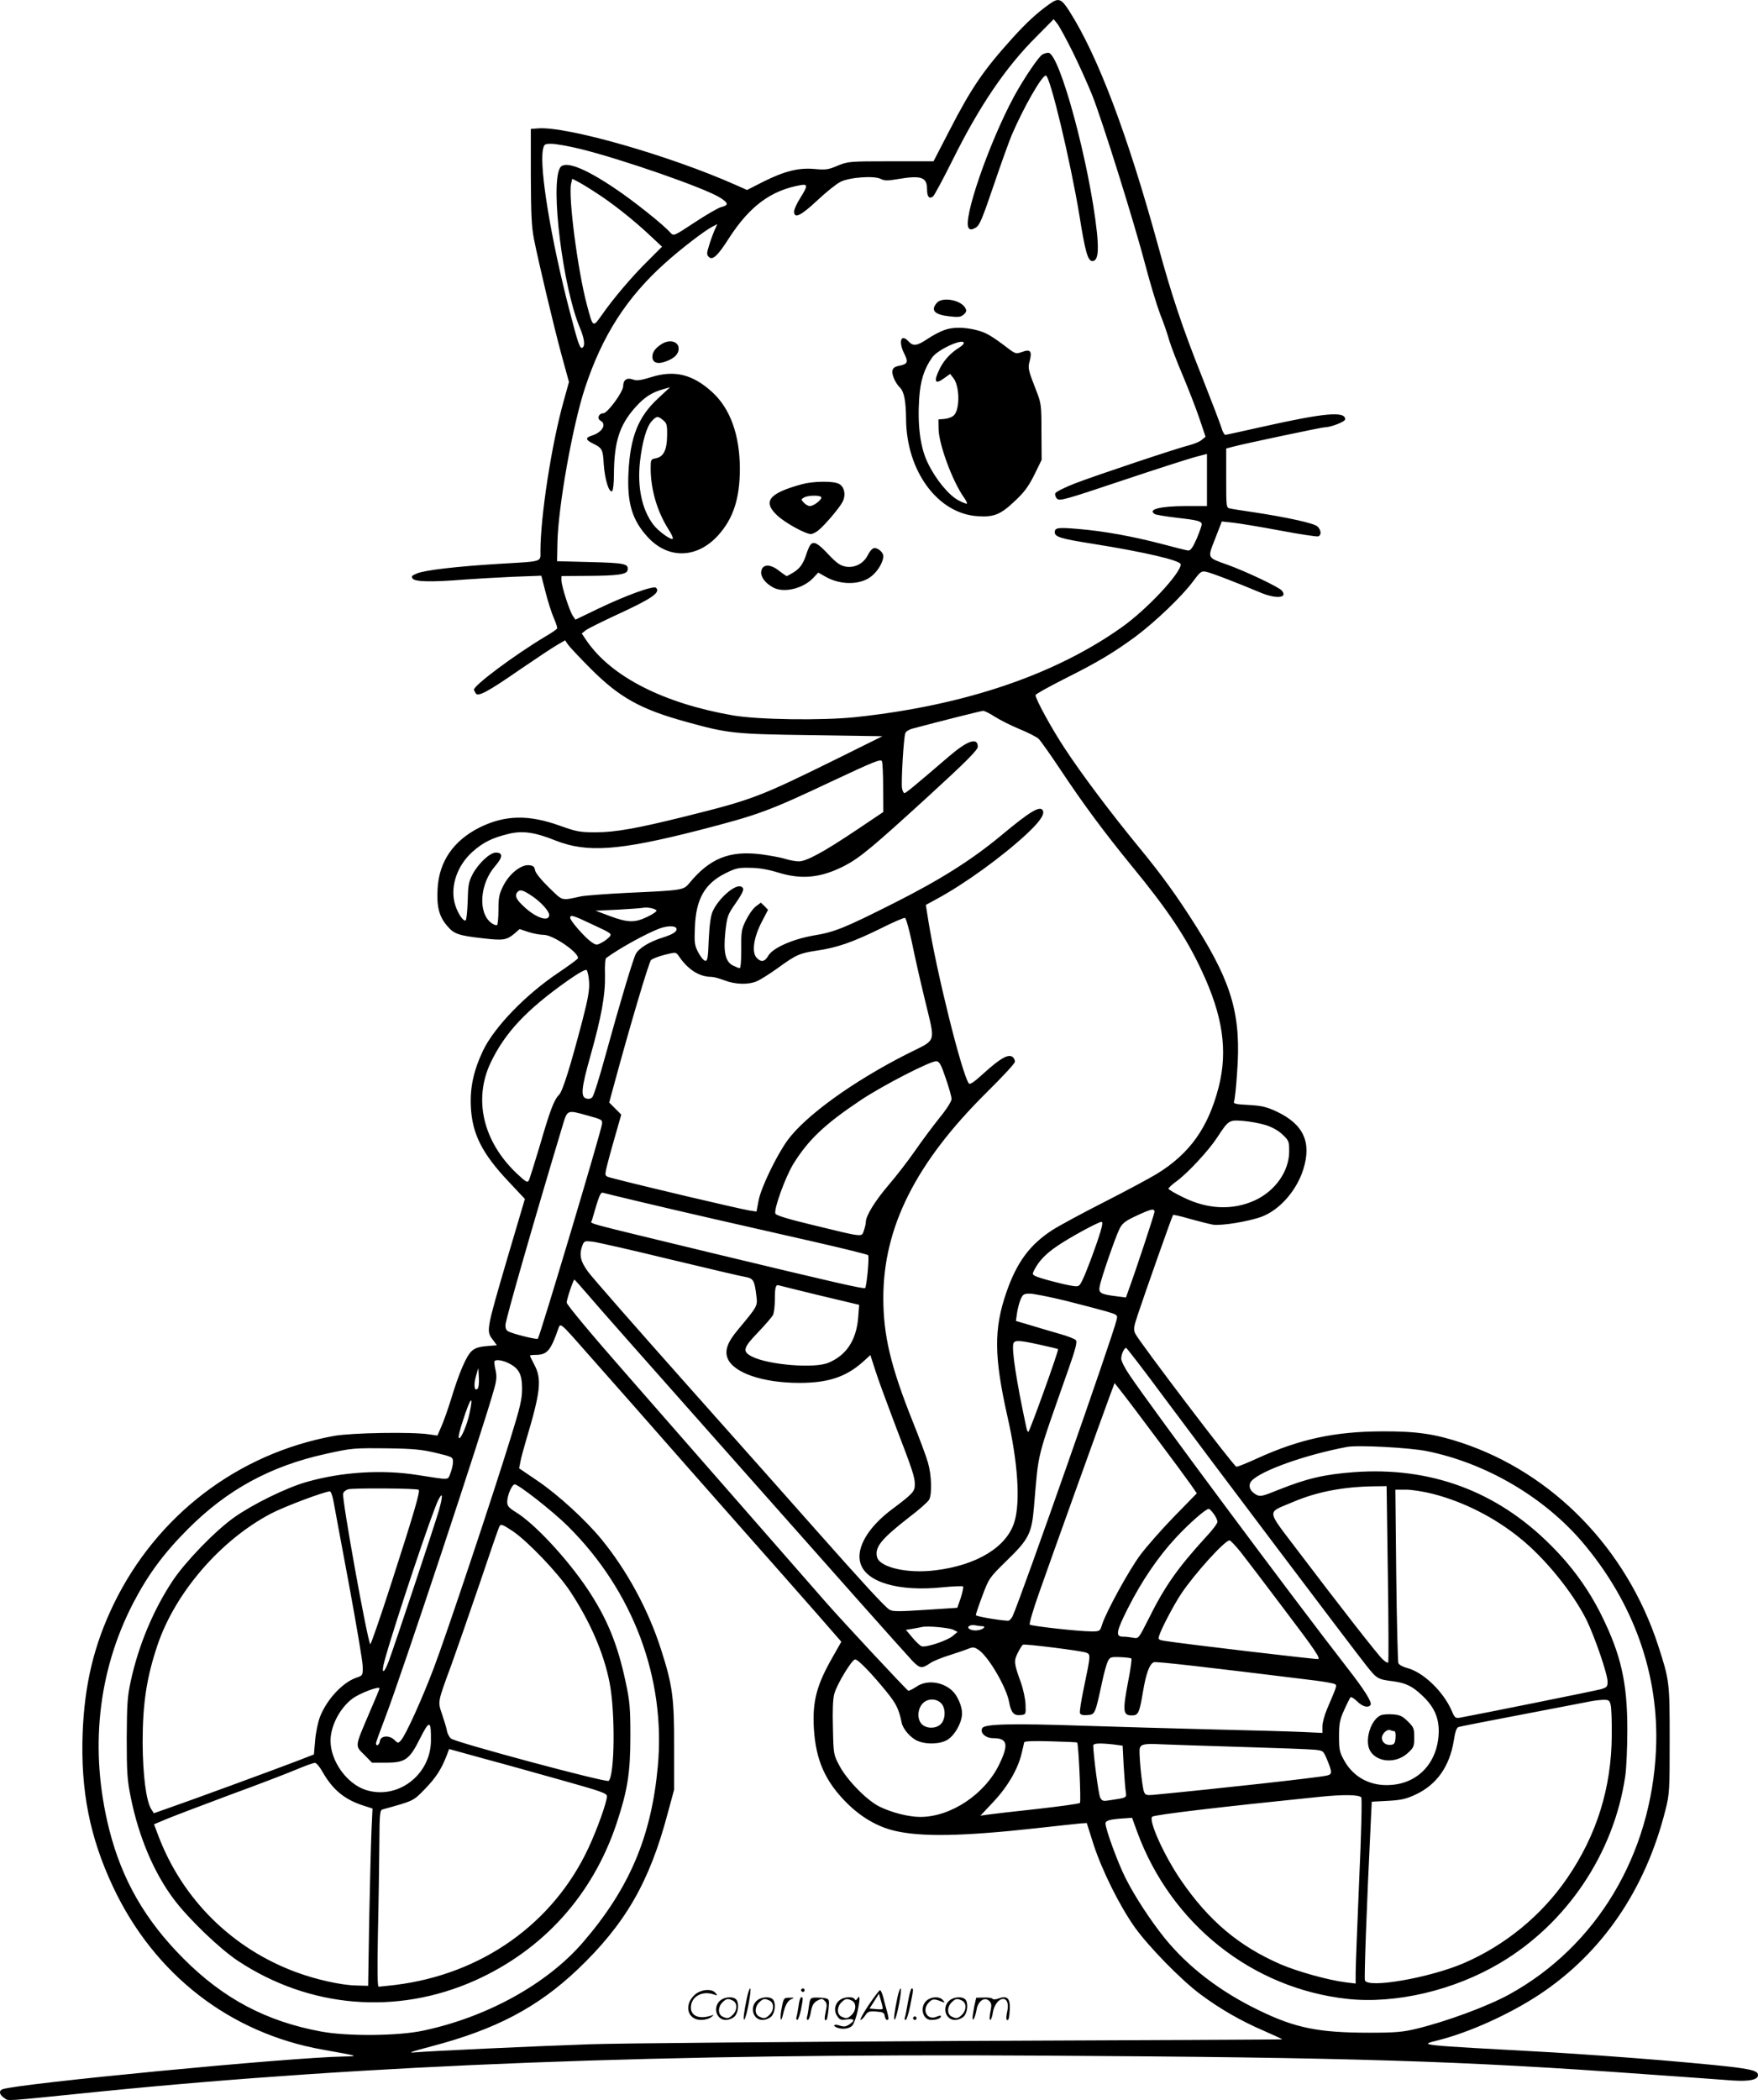 <?xml version="1.0" encoding="UTF-8"?>
<svg xmlns="http://www.w3.org/2000/svg" version="1.0" viewBox="0 0 1004.939 1199.919" preserveAspectRatio="xMidYMid meet">
  <g transform="translate(-0.061,1200.157) scale(0.1,-0.1)" fill="#000000" stroke="none">
    <path d="M5999 11978 c-70 -50 -129 -104 -208 -191 -169 -187 -237 -286 -365 -535 l-89 -172 -244 0 c-238 0 -245 -1 -304 -25 -53 -23 -69 -25 -132 -19 -93 8 -171 -12 -294 -73 l-92 -47 -63 28 c-377 168 -970 338 -1133 324 l-40 -3 0 -270 c1 -218 4 -287 18 -360 28 -139 112 -493 158 -663 l42 -153 -31 -112 c-68 -242 -132 -656 -132 -854 0 -64 18 -58 -235 -73 -245 -15 -426 -36 -471 -55 -31 -13 -34 -17 -24 -30 15 -18 110 -20 295 -5 66 5 192 12 280 16 l160 6 24 -93 c13 -52 34 -118 47 -148 13 -29 22 -57 19 -61 -3 -5 -33 -26 -68 -46 -177 -106 -407 -278 -407 -303 0 -3 5 -13 10 -21 13 -21 67 7 256 138 88 60 181 122 207 137 l48 28 16 -24 c9 -13 68 -76 132 -140 164 -164 285 -231 548 -303 235 -65 269 -69 713 -75 l405 -6 -250 -124 c-456 -225 -491 -238 -880 -335 -274 -68 -397 -90 -510 -90 -91 0 -110 4 -205 38 -179 64 -312 61 -457 -10 -150 -75 -233 -195 -241 -351 -6 -103 9 -159 55 -212 39 -46 63 -55 207 -71 112 -13 132 -10 176 26 l31 27 51 -17 c28 -9 67 -16 87 -16 56 0 212 -110 194 -136 -5 -6 -55 -43 -113 -82 -185 -124 -365 -310 -429 -445 -52 -110 -74 -207 -69 -316 7 -157 63 -269 216 -431 l93 -99 -100 -338 c-120 -409 -121 -416 -86 -463 l26 -35 -60 -5 c-44 -4 -66 -11 -85 -29 -30 -28 -72 -125 -116 -271 -18 -58 -43 -129 -56 -158 l-23 -53 -48 7 c-98 15 -443 9 -543 -9 -550 -100 -1014 -454 -1260 -962 -112 -232 -166 -456 -177 -735 -12 -329 40 -595 174 -880 236 -501 668 -836 1200 -930 207 -37 209 -37 118 -39 -307 -5 -1864 -155 -1950 -187 -23 -9 -18 -32 10 -50 28 -18 -23 -21 540 36 1535 154 3237 220 5405 206 1757 -10 2386 -30 3435 -106 226 -16 451 -32 500 -36 96 -6 145 4 145 31 0 33 -60 42 -555 85 -192 16 -474 36 -625 45 -783 43 -762 40 -648 69 179 45 410 150 578 261 360 238 607 601 721 1055 23 90 24 112 24 400 0 333 -1 339 -66 540 -180 551 -600 984 -1124 1158 -154 51 -259 66 -455 65 -270 -1 -470 -44 -712 -154 -59 -27 -113 -49 -120 -48 -13 0 -552 710 -577 759 -12 25 -11 36 14 111 37 112 196 563 201 568 3 3 46 -7 97 -22 50 -14 110 -29 132 -33 49 -7 203 18 279 46 102 39 199 149 237 271 48 155 1 257 -154 330 -56 26 -85 33 -158 37 -78 4 -89 7 -84 21 4 9 12 81 17 160 25 325 -26 508 -231 835 -109 173 -198 297 -335 463 -156 190 -323 412 -418 557 -75 113 -168 283 -168 306 0 5 73 46 162 91 194 97 282 150 408 242 113 84 268 232 330 316 40 54 48 61 73 56 26 -4 179 -63 312 -119 90 -38 159 -32 123 11 -16 20 -206 110 -309 147 -120 43 -117 35 -72 150 l38 98 65 -7 c36 -4 157 -24 269 -45 112 -21 210 -36 217 -33 20 7 17 37 -5 57 -20 18 -168 51 -366 81 -60 9 -120 18 -132 21 -23 4 -23 6 -23 174 l0 169 38 10 c62 17 509 111 524 111 36 0 118 32 118 46 0 47 -116 37 -469 -42 -113 -25 -210 -47 -216 -47 -5 -1 -16 18 -23 43 -8 25 -56 151 -107 280 -116 291 -176 471 -255 760 -174 633 -343 1081 -506 1337 -47 74 -62 79 -115 41z m131 -268 c37 -74 88 -188 114 -252 59 -149 241 -730 305 -975 27 -103 65 -228 84 -278 20 -49 43 -117 52 -150 10 -33 44 -122 76 -197 32 -76 75 -186 95 -245 l36 -107 -22 -18 c-12 -10 -41 -22 -63 -28 -71 -17 -546 -176 -660 -220 -60 -23 -111 -49 -114 -57 -3 -8 1 -22 10 -31 15 -14 45 -6 364 101 191 64 381 125 421 136 l72 19 0 -149 0 -149 -117 0 c-150 0 -225 -19 -181 -46 7 -4 60 -13 120 -20 124 -14 148 -20 148 -39 0 -7 -13 -44 -29 -82 -22 -50 -35 -68 -48 -67 -10 1 -79 18 -153 38 -165 43 -329 73 -474 85 -118 10 -136 8 -136 -19 0 -26 36 -37 214 -65 302 -48 506 -96 506 -118 0 -51 -193 -257 -335 -358 -385 -274 -904 -449 -1524 -515 -192 -20 -555 -15 -701 10 -396 69 -693 220 -835 425 l-29 43 24 19 c14 10 90 48 170 85 207 95 258 130 231 157 -14 14 -169 -42 -328 -118 l-133 -64 -15 22 c-19 28 -65 170 -65 203 l0 24 143 1 c179 1 231 8 235 33 7 36 -14 41 -211 46 l-192 5 2 104 c4 206 87 673 158 887 98 297 237 515 457 712 90 81 224 184 270 208 l29 15 -17 -38 c-9 -21 -23 -60 -31 -87 -13 -41 -13 -50 -1 -62 21 -22 51 5 114 104 119 185 241 276 412 306 41 7 41 -4 -3 -74 -19 -30 -35 -64 -35 -77 0 -43 38 -25 132 63 50 47 110 95 132 106 52 27 195 37 232 17 20 -10 38 -11 95 -1 136 23 169 12 169 -58 0 -43 13 -58 35 -40 7 6 56 97 109 203 155 313 306 535 481 709 l99 100 19 -24 c11 -12 50 -84 87 -158z m-2814 -559 c237 -58 715 -224 801 -279 49 -31 50 -43 5 -54 -17 -5 -85 -44 -150 -87 -120 -79 -120 -79 -139 -59 -39 45 -214 184 -313 250 -183 124 -295 165 -319 119 -55 -101 18 -684 114 -911 26 -62 32 -105 15 -115 -14 -9 -25 23 -76 220 -104 402 -170 803 -150 910 7 33 9 35 49 35 23 0 97 -13 163 -29z m89 -249 c93 -59 213 -154 305 -240 l75 -70 -79 -79 c-89 -87 -199 -216 -265 -311 -52 -73 -50 -75 -86 60 -52 195 -106 613 -90 689 l7 29 31 -16 c18 -9 64 -37 102 -62z m2283 -2996 c28 -18 92 -50 140 -70 49 -20 98 -45 110 -56 11 -11 68 -91 125 -177 129 -194 246 -352 405 -547 205 -249 314 -411 402 -601 121 -258 150 -456 97 -665 -60 -232 -165 -380 -354 -496 -43 -26 -179 -99 -303 -162 -124 -63 -255 -134 -291 -157 -131 -84 -206 -185 -266 -359 -72 -208 -70 -367 6 -706 60 -262 75 -487 41 -602 -42 -144 -213 -250 -454 -279 -159 -20 -317 17 -332 76 -14 56 24 103 182 226 57 43 109 89 116 102 17 31 14 141 -7 212 -9 33 -48 137 -86 232 -127 317 -169 495 -169 708 0 405 186 774 591 1175 86 85 159 163 161 174 1 10 -5 23 -14 29 -25 17 -70 -9 -162 -92 -58 -53 -81 -69 -88 -59 -42 65 -185 641 -231 931 l-14 88 66 36 c157 85 371 240 509 368 73 68 103 110 95 133 -13 34 -69 2 -238 -139 -171 -142 -351 -255 -613 -387 -286 -144 -340 -166 -462 -186 -119 -21 -233 -71 -258 -116 -20 -35 -42 -38 -67 -10 -28 31 -16 115 29 202 l37 71 -20 21 -21 20 -27 -20 c-16 -11 -41 -46 -57 -78 -27 -54 -29 -65 -28 -167 0 -65 -3 -109 -9 -109 -6 0 -23 7 -39 15 -43 22 -55 76 -43 193 10 87 13 97 57 160 49 71 55 89 32 98 -35 14 -130 -70 -162 -143 -11 -26 -18 -77 -22 -161 -4 -107 -7 -123 -21 -120 -9 2 -26 23 -39 48 -21 40 -23 55 -19 145 6 160 57 249 175 307 58 29 75 33 142 31 49 0 104 -10 159 -27 136 -42 247 -30 382 40 87 46 158 105 484 403 210 192 275 258 275 276 0 55 -58 36 -162 -53 -203 -174 -249 -212 -257 -212 -5 0 -11 12 -14 27 -6 31 9 292 19 316 3 9 22 21 43 26 168 45 389 100 401 101 9 0 39 -15 68 -34z m-639 -407 l1 -137 -158 -106 c-187 -125 -282 -176 -325 -176 -18 0 -52 6 -77 14 -25 8 -87 19 -137 26 -182 23 -295 -22 -414 -167 -31 -37 -39 -39 -352 -53 -120 -6 -239 -15 -265 -20 -117 -25 -101 -29 -184 51 -46 45 -77 84 -79 99 -3 20 -11 26 -35 28 -45 4 -112 -49 -146 -117 -24 -47 -28 -67 -28 -137 0 -46 -4 -85 -8 -88 -5 -3 -18 2 -30 10 -81 56 -70 226 20 328 43 50 45 76 3 76 -34 0 -100 -62 -133 -124 -23 -44 -26 -65 -28 -156 -2 -57 -7 -106 -12 -108 -16 -5 -50 50 -63 102 -24 97 16 213 102 290 59 53 112 80 203 102 81 21 153 11 272 -37 180 -71 362 -58 813 57 352 91 399 108 781 288 226 106 266 122 272 108 4 -9 7 -78 7 -153z m-2003 -620 c48 -33 94 -84 94 -105 0 -42 -75 -18 -144 47 -46 42 -56 65 -35 86 14 14 32 8 85 -28z m707 -79 c5 -4 -18 -21 -50 -36 -73 -36 -113 -35 -218 4 l-80 30 130 6 c72 4 137 9 145 11 20 4 63 -4 73 -15z m-363 -82 c108 -50 110 -52 93 -71 -10 -10 -30 -26 -46 -33 -25 -14 -30 -13 -57 6 -38 27 -120 121 -120 137 0 20 14 16 130 -39z m1823 -99 c15 -74 47 -217 72 -319 64 -271 77 -231 -102 -322 -307 -156 -576 -350 -680 -491 -63 -87 -152 -270 -166 -345 l-12 -63 -40 6 c-65 11 -609 139 -788 186 -38 10 -39 11 -32 47 4 19 25 99 47 175 l40 140 -35 35 -34 34 25 92 c93 344 202 710 214 722 7 7 42 21 78 30 64 16 64 16 80 -6 52 -78 118 -120 187 -120 13 0 46 -9 75 -20 63 -24 135 -26 185 -5 21 9 73 42 118 74 107 78 126 86 225 101 116 17 202 47 360 124 73 37 138 65 144 63 6 -2 23 -64 39 -138z m-1347 80 c10 -17 -15 -35 -76 -54 -77 -24 -137 -61 -155 -94 -17 -34 -92 -284 -175 -586 -33 -121 -66 -226 -74 -233 -8 -9 -22 -11 -35 -7 -32 10 -27 60 24 241 64 227 86 350 84 462 -2 52 1 97 7 100 80 58 228 139 304 168 44 16 87 17 96 3z m-498 -307 c3 -45 -5 -93 -37 -217 -69 -264 -114 -408 -134 -428 -29 -29 -51 -86 -110 -289 -31 -103 -59 -194 -64 -202 -7 -14 -19 -6 -70 42 -191 182 -247 421 -148 631 82 172 205 303 440 469 61 43 104 67 109 61 5 -5 12 -35 14 -67z m2039 -552 c18 -52 33 -105 33 -118 0 -13 -28 -58 -70 -109 -38 -48 -102 -133 -141 -190 -39 -56 -107 -144 -151 -195 -75 -88 -128 -173 -128 -209 0 -9 -5 -31 -11 -48 -14 -39 4 -41 -292 31 -138 33 -210 55 -214 65 -10 25 57 209 102 283 86 139 180 228 385 365 129 86 404 227 434 223 17 -2 27 -21 53 -98z m-2042 -214 c74 -20 80 -23 77 -46 -4 -41 -356 -1217 -367 -1228 -5 -5 -116 21 -159 38 -20 7 -26 16 -26 41 0 28 160 585 326 1137 29 95 24 93 149 58z m3871 -53 c36 -11 73 -32 96 -54 36 -34 38 -39 38 -96 0 -113 -79 -226 -196 -280 -127 -58 -270 -52 -411 18 -46 22 -83 44 -83 49 0 4 22 25 50 45 62 46 180 173 227 245 67 102 68 103 149 97 40 -3 98 -14 130 -24z m-3581 -437 c234 -56 616 -143 1005 -231 162 -37 299 -71 303 -75 8 -7 -8 -178 -17 -188 -7 -7 -185 34 -871 199 -768 186 -697 166 -691 187 43 149 49 163 65 158 9 -3 102 -25 206 -50z m2945 -59 c0 -11 -106 -333 -151 -455 l-12 -34 -55 7 c-90 11 -103 19 -95 57 8 46 91 285 114 330 14 28 33 43 81 66 100 47 118 51 118 29z m-309 -114 c-26 -85 -81 -232 -103 -276 -19 -38 -20 -38 -61 -32 -59 10 -187 44 -209 56 -17 9 -17 12 -3 38 25 48 65 90 129 133 68 47 235 138 253 138 8 0 6 -17 -6 -57z m-2461 -157 c217 -52 412 -98 433 -101 44 -8 51 -21 61 -105 8 -62 8 -60 -104 -195 -61 -72 -78 -120 -60 -165 34 -83 202 -140 410 -140 163 0 264 33 361 118 l45 41 28 -87 c15 -48 64 -181 108 -297 107 -279 118 -312 118 -355 0 -41 -10 -52 -134 -145 -134 -101 -203 -219 -177 -305 32 -109 218 -164 469 -138 62 6 115 8 118 5 3 -3 -3 -32 -13 -64 l-20 -58 -184 -12 c-154 -10 -187 -10 -205 2 -27 17 -158 160 -415 450 -112 127 -442 498 -733 825 -291 327 -549 621 -573 654 -45 61 -53 98 -33 152 10 25 13 26 58 21 26 -3 225 -48 442 -101z m-468 -203 c41 -49 346 -394 678 -768 332 -374 723 -815 869 -980 146 -165 285 -319 307 -343 44 -45 54 -46 104 -12 14 10 61 29 105 43 44 14 94 31 111 38 28 11 35 10 62 -9 56 -41 155 -210 171 -295 11 -61 27 -79 65 -75 31 3 31 3 29 60 -1 32 -13 88 -28 130 -38 104 -40 120 -16 166 11 22 24 43 29 46 11 6 329 -34 361 -45 27 -11 27 -10 -13 -203 -15 -71 -25 -135 -22 -143 4 -10 18 -13 43 -11 43 3 44 5 82 181 11 54 27 111 34 125 12 25 17 27 71 25 32 -1 61 -5 64 -8 3 -3 -4 -58 -17 -123 -34 -179 -32 -202 20 -202 37 0 43 14 64 139 17 101 37 156 62 165 12 5 286 -26 925 -105 53 -7 102 -16 109 -20 13 -8 14 -6 -45 -144 -14 -33 -26 -77 -26 -97 l0 -38 -107 5 c-60 3 -295 10 -523 15 -228 6 -559 15 -735 21 -413 14 -564 10 -579 -13 -16 -26 18 -58 61 -58 83 0 91 -35 36 -149 -82 -171 -277 -301 -451 -301 -66 0 -159 23 -232 58 -71 34 -185 149 -230 233 -34 64 -35 64 -38 218 -3 100 0 169 8 195 16 57 101 196 119 196 17 0 96 -82 182 -188 53 -66 68 -96 84 -174 7 -36 52 -88 92 -104 52 -22 134 -18 173 9 42 28 80 99 80 149 0 42 -27 103 -57 130 -57 52 -147 62 -204 22 -21 -14 -42 -24 -46 -23 -11 5 -376 397 -470 504 -65 74 -192 220 -1135 1297 -210 239 -348 405 -348 417 0 19 38 131 44 131 2 0 37 -39 78 -87z m1327 -4 l223 -53 -6 -76 c-11 -127 -68 -213 -170 -255 -80 -34 -343 -12 -436 35 -57 29 -53 49 34 139 40 42 78 86 85 98 6 12 11 53 11 91 0 69 5 86 24 79 6 -2 112 -28 235 -58z m1401 -29 c91 -23 195 -50 233 -61 65 -19 67 -21 61 -47 -20 -90 -545 -1585 -595 -1695 -7 -15 -19 -27 -28 -26 -54 3 -182 25 -182 32 -1 4 16 54 37 110 38 101 39 103 140 202 126 122 142 155 155 304 29 332 8 250 199 794 39 111 49 151 41 161 -6 7 -46 23 -89 35 -42 12 -117 34 -166 49 l-88 26 6 43 c3 23 12 58 20 78 13 31 19 35 53 35 21 0 112 -18 203 -40z m-2814 -208 c33 -37 193 -218 356 -403 162 -185 432 -491 599 -680 168 -189 366 -415 442 -501 l137 -157 -50 -88 c-91 -159 -116 -252 -107 -408 11 -180 64 -301 188 -425 81 -81 175 -136 273 -159 150 -36 389 -32 806 14 124 14 240 26 259 28 l34 2 38 -120 c49 -151 149 -352 236 -475 80 -112 266 -302 375 -383 111 -83 233 -153 361 -208 61 -27 110 -49 107 -50 -3 -1 -824 -5 -1825 -9 -1001 -5 -1962 -13 -2135 -19 -341 -12 -898 -38 -995 -46 -48 -5 -30 2 91 34 367 96 607 222 836 439 273 260 411 499 515 891 l37 136 0 245 c1 281 -9 353 -75 558 -72 225 -193 448 -339 627 -90 110 -248 255 -366 335 l-106 72 7 35 c3 20 18 74 32 122 84 281 92 352 48 435 -14 26 -25 49 -25 52 0 2 14 4 30 4 69 0 88 22 135 158 8 21 18 14 81 -56z m2669 -44 c55 -12 102 -23 104 -25 6 -4 -163 -473 -170 -473 -4 0 -9 12 -12 28 -56 260 -85 448 -73 478 7 19 34 18 151 -8z m706 -296 c266 -358 1092 -1452 1164 -1542 57 -71 62 -74 150 -85 71 -10 108 -27 163 -79 69 -64 97 -125 97 -206 -2 -171 -110 -295 -270 -307 -116 -10 -215 41 -269 137 -28 49 -31 64 -31 140 0 72 4 95 29 150 16 36 33 69 36 73 4 5 21 -6 38 -22 30 -31 65 -40 77 -21 10 15 -34 85 -133 212 -321 413 -1117 1483 -1244 1672 -27 39 -48 81 -48 94 0 26 17 62 28 62 4 -1 100 -125 213 -278z m-3742 190 c58 -29 76 -63 76 -145 0 -60 -11 -106 -64 -277 -100 -326 -372 -1139 -441 -1320 -67 -177 -160 -382 -187 -412 -16 -18 -17 -18 -39 3 -30 28 -78 23 -82 -8 -3 -23 -22 -33 -22 -12 0 6 25 75 55 153 90 235 562 1657 621 1874 14 49 15 71 7 107 -6 24 -8 47 -5 50 10 10 47 4 81 -13z m-178 -145 c-19 -19 -24 21 -10 71 l14 47 3 -54 c2 -30 -1 -58 -7 -64z m3880 -282 c91 -121 180 -242 198 -268 l33 -48 -129 -132 c-71 -73 -158 -172 -194 -220 -64 -86 -195 -324 -219 -399 -11 -37 -13 -38 -61 -38 -70 0 -342 30 -352 39 -4 4 19 84 52 177 63 181 362 1012 406 1131 l27 72 37 -47 c21 -26 112 -146 202 -267z m-3926 143 c-14 -70 -55 -162 -62 -141 -3 7 8 50 23 95 44 137 63 158 39 46z m5473 -218 c339 -69 669 -263 889 -521 293 -346 439 -756 420 -1184 -27 -601 -339 -1123 -837 -1398 -125 -69 -361 -156 -535 -198 -75 -18 -120 -22 -265 -22 -293 0 -426 27 -635 129 -221 107 -403 247 -537 412 -83 104 -171 238 -225 346 -43 85 -113 277 -113 309 0 17 28 24 109 29 l43 3 29 -80 c194 -528 658 -896 1204 -955 275 -29 607 49 870 205 382 226 651 626 716 1067 7 46 12 166 12 268 0 268 -36 427 -149 655 -73 146 -167 277 -290 399 -308 308 -687 448 -1124 416 -171 -13 -269 -36 -434 -102 -89 -36 -101 -39 -124 -27 -38 21 -49 54 -27 79 53 59 310 150 545 194 62 12 360 -4 458 -24z m-5665 -10 c95 -23 97 -24 97 -52 0 -16 -7 -45 -15 -65 -17 -40 5 -39 -190 -9 -202 32 -435 17 -635 -41 -115 -33 -306 -127 -413 -203 -110 -79 -276 -251 -349 -360 -112 -169 -196 -371 -240 -574 -19 -87 -22 -132 -23 -326 0 -196 3 -240 23 -338 46 -227 132 -430 246 -582 84 -112 261 -282 366 -352 410 -271 908 -312 1355 -113 391 175 673 488 810 897 63 190 79 290 79 498 0 162 -3 200 -27 311 -46 217 -107 365 -218 531 -118 176 -303 374 -409 439 -41 25 -50 36 -50 59 0 37 27 100 43 100 22 0 220 -155 304 -239 373 -370 560 -870 514 -1371 -37 -405 -164 -701 -430 -1009 -205 -236 -547 -425 -911 -502 -143 -31 -436 -33 -585 -5 -313 58 -558 188 -785 416 -219 219 -352 450 -425 738 -114 452 -66 901 136 1292 85 164 176 287 314 425 223 224 470 359 786 429 154 34 159 34 359 32 143 -2 193 -7 273 -26z m5441 -691 c4 -275 5 -503 2 -507 -3 -3 -18 5 -32 19 -29 27 -242 300 -483 618 -186 246 -182 215 -28 281 134 57 282 86 458 89 l76 1 7 -501z m-5540 480 c9 -9 -26 -130 -153 -523 -65 -202 -121 -364 -124 -359 -18 29 -162 826 -155 860 2 10 14 20 28 25 29 8 395 6 404 -3z m5797 -23 c175 -45 350 -133 496 -251 145 -116 304 -312 383 -470 47 -97 120 -308 120 -352 0 -29 -4 -33 -37 -43 -31 -9 -708 -145 -807 -163 -26 -4 -30 -1 -48 42 -48 109 -163 219 -254 242 -23 6 -46 18 -50 28 -3 9 -9 235 -12 504 l-5 487 60 0 c33 0 103 -11 154 -24z m-6282 -53 c7 -38 46 -250 88 -473 41 -223 76 -429 77 -458 1 -53 1 -54 -38 -67 -79 -28 -169 -126 -207 -225 -11 -30 -24 -91 -27 -134 l-7 -79 -90 -35 c-122 -47 -640 -237 -743 -272 l-82 -29 -14 22 c-30 46 -49 195 -50 382 0 225 23 374 86 560 102 299 360 597 647 748 76 40 305 126 337 127 7 0 17 -30 23 -67z m601 -40 c-24 -83 -257 -784 -289 -868 -29 -75 -43 -67 -21 12 57 206 272 849 307 916 25 48 26 23 3 -60z m4429 -22 c12 -16 21 -36 21 -45 0 -9 -30 -49 -67 -88 -160 -175 -235 -281 -327 -467 -57 -113 -57 -113 -88 -107 -17 3 -43 6 -59 6 -43 0 -38 30 30 164 79 156 172 292 272 400 80 86 172 166 189 166 5 0 18 -13 29 -29z m-4009 -97 c85 -57 258 -237 329 -344 114 -172 193 -353 226 -522 33 -168 30 -527 -5 -562 -12 -12 -876 220 -902 242 -9 8 -20 28 -23 46 -3 17 -16 59 -28 94 -24 73 -27 62 56 287 30 83 102 291 161 463 58 173 108 318 112 323 8 14 16 11 74 -27z m4163 -121 c30 -38 145 -189 257 -338 167 -220 201 -271 185 -273 -17 -2 -772 87 -878 104 -33 5 -37 9 -31 27 11 39 84 178 126 241 79 118 250 306 277 306 6 0 34 -30 64 -67z m-1480 -423 c27 0 12 -17 -20 -23 -35 -7 -72 11 -52 24 8 5 23 7 34 4 11 -2 28 -5 38 -5z m-162 -21 l23 -12 -27 -23 c-32 -27 -152 -67 -178 -59 -9 3 -33 26 -53 50 l-37 44 38 6 c21 4 45 8 53 10 30 8 159 -4 181 -16z m-3281 -335 c0 -3 -27 -68 -60 -144 -82 -192 -81 -182 -27 -235 l44 -45 80 0 c110 0 134 17 195 139 54 107 63 105 62 -14 -2 -197 -193 -340 -375 -280 -107 36 -199 165 -199 280 0 84 52 185 124 240 42 32 156 75 156 59z m3210 -84 c27 -27 27 -89 0 -118 -27 -29 -83 -29 -110 -2 -26 26 -26 80 1 114 26 33 79 36 109 6z m3827 -7 c5 -16 8 -95 7 -178 -2 -299 -86 -569 -255 -815 -146 -213 -355 -384 -592 -486 -194 -83 -546 -145 -564 -98 -5 13 10 426 33 895 l6 126 93 5 c76 4 105 11 158 36 120 56 194 160 218 308 8 52 16 75 28 78 9 3 171 35 361 71 190 36 363 70 385 74 22 5 57 9 77 10 33 1 39 -2 45 -26z m-3049 -218 c8 -7 23 -338 16 -345 -5 -5 -117 -20 -249 -35 -132 -14 -258 -29 -280 -32 l-40 -6 75 80 c81 86 141 189 161 278 7 28 13 55 14 61 2 7 51 9 151 6 82 -2 150 -5 152 -7z m209 -11 l51 -7 6 -116 c4 -64 9 -130 12 -148 5 -34 7 -33 -93 -48 -36 -6 -43 -4 -53 15 -10 18 -39 241 -40 298 0 13 36 15 117 6z m728 -14 c204 -6 393 -13 420 -16 50 -5 50 -5 73 -60 28 -68 28 -80 0 -87 -46 -12 -640 -77 -996 -111 -37 -3 -45 -1 -52 18 -12 32 -31 230 -24 249 8 23 29 27 124 22 47 -2 252 -9 455 -15z m-3877 -192 c221 -62 252 -73 252 -90 0 -33 -56 -189 -105 -294 -202 -434 -611 -723 -1105 -784 -46 -5 -89 -10 -95 -10 -7 0 -8 100 -4 307 4 170 7 397 8 505 1 178 3 197 19 201 180 50 174 47 242 117 62 64 93 111 124 191 l14 37 199 -55 c109 -29 312 -86 451 -125z m-1374 50 c58 -102 125 -158 233 -193 l53 -17 -6 -131 c-3 -73 -9 -301 -13 -507 l-6 -375 -71 2 c-84 2 -227 34 -338 75 -368 135 -654 418 -792 785 l-23 61 74 31 c41 17 202 78 357 136 156 57 326 122 378 144 52 22 102 40 110 40 8 1 28 -22 44 -51z m5938 -146 c5 -5 0 -219 -12 -477 -11 -257 -20 -494 -20 -527 l0 -60 -57 7 c-98 12 -274 61 -372 103 -239 104 -411 249 -570 481 -96 140 -186 340 -164 362 12 12 408 58 958 114 139 14 222 12 237 -3z M5959 11690 c-22 -13 -107 -139 -162 -240 -145 -269 -298 -713 -258 -753 9 -9 18 -8 38 3 23 13 37 46 103 240 42 124 89 254 104 290 68 158 172 340 195 340 24 0 141 -491 192 -800 33 -207 48 -260 74 -260 30 0 38 48 26 164 -42 391 -214 1027 -278 1026 -10 0 -25 -5 -34 -10z M5357 10272 c-39 -43 -15 -69 72 -78 51 -6 65 -4 81 11 15 13 17 22 9 36 -24 46 -130 66 -162 31z M5397 10115 c-21 -7 -63 -29 -93 -49 -61 -41 -83 -44 -109 -16 -44 49 -61 0 -24 -72 23 -46 18 -57 -33 -67 -23 -5 -34 -13 -36 -28 -4 -24 18 -72 44 -97 23 -24 33 -77 34 -176 1 -300 182 -545 411 -558 92 -6 130 10 210 86 54 50 79 84 112 150 l42 86 -1 160 c0 151 -2 165 -28 231 -48 123 -51 133 -39 175 14 55 4 68 -43 51 -34 -12 -38 -12 -78 18 -100 76 -128 92 -182 106 -71 18 -137 19 -187 0z m113 -74 c0 -5 -12 -17 -27 -26 -49 -31 -84 -69 -109 -117 -39 -78 -30 -98 27 -55 l31 22 18 -23 c36 -44 39 -174 5 -212 -10 -11 -34 -20 -54 -22 l-36 -3 1 -56 c2 -88 80 -299 145 -390 12 -17 19 -32 17 -35 -3 -2 -25 6 -49 19 -55 29 -130 120 -175 214 -43 88 -59 214 -49 368 7 102 28 169 75 235 32 45 180 112 180 81z M3780 10034 c-35 -24 -50 -44 -50 -71 0 -33 28 -44 73 -28 52 18 77 43 77 75 0 42 -54 55 -100 24z M3721 9846 c-59 -18 -81 -21 -102 -13 -34 13 -56 -2 -56 -37 0 -34 -90 -156 -114 -156 -26 0 -37 -30 -16 -42 37 -20 11 -66 -48 -85 -39 -12 -38 -24 2 -44 57 -28 60 -34 65 -122 6 -85 30 -163 48 -152 5 3 10 45 10 93 1 189 31 284 123 387 51 57 94 85 160 103 l38 11 -70 -65 c-113 -105 -158 -220 -168 -425 -8 -172 21 -269 110 -366 117 -128 283 -123 403 10 87 96 124 212 124 382 -1 192 -55 342 -158 436 -112 102 -216 128 -351 85z m70 -245 c21 -17 24 -27 23 -89 -1 -82 -20 -120 -64 -129 -29 -5 -30 -8 -30 -58 0 -120 38 -248 102 -348 17 -26 28 -50 24 -54 -9 -9 -82 43 -110 80 -66 86 -93 215 -77 361 13 114 38 200 67 231 28 30 35 31 65 6z M4585 9235 c-190 -52 -227 -99 -141 -179 46 -43 161 -106 193 -106 10 1 30 11 44 23 37 31 118 126 136 161 21 40 10 90 -23 104 -33 16 -147 14 -209 -3z m110 -74 c7 -12 -42 -51 -65 -51 -9 0 -25 9 -34 19 -17 18 -17 20 1 30 22 13 90 14 98 2z M4633 8888 c-6 -7 -16 -31 -23 -53 -18 -55 -36 -81 -75 -105 -18 -11 -35 -20 -37 -20 -3 0 -23 14 -44 30 -50 41 -97 39 -102 -4 -4 -31 24 -68 70 -92 61 -32 171 -5 228 56 l28 30 44 -25 c88 -49 204 -46 265 8 35 30 63 80 63 111 0 20 -28 46 -50 46 -11 0 -25 -14 -37 -37 -24 -51 -76 -78 -128 -69 -32 6 -53 21 -101 72 -60 64 -83 75 -101 52z M4271 590 c-18 -85 -24 -135 -15 -127 12 11 43 177 33 177 -4 0 -12 -22 -18 -50z M4580 630 c0 -5 5 -10 10 -10 6 0 10 5 10 10 0 6 -4 10 -10 10 -5 0 -10 -4 -10 -10z M5131 590 c-18 -85 -24 -135 -15 -127 12 11 43 177 33 177 -4 0 -12 -22 -18 -50z M5191 563 c-7 -42 -15 -82 -18 -90 -3 -7 -1 -13 5 -13 5 0 17 37 26 83 19 95 19 97 8 97 -4 0 -14 -34 -21 -77z M3971 603 c-63 -59 -40 -143 38 -143 20 0 46 7 57 16 18 14 18 15 -6 7 -64 -19 -110 0 -110 48 0 61 63 98 130 75 22 -8 23 -7 11 8 -22 27 -85 21 -120 -11z M4966 545 c-31 -47 -52 -85 -46 -85 5 0 17 11 26 25 15 23 23 26 63 23 39 -3 46 -6 49 -25 2 -13 8 -23 13 -23 11 0 11 6 0 50 -6 19 -15 54 -21 78 -6 23 -14 42 -19 42 -4 0 -33 -38 -65 -85z m80 -22 c-2 -3 -20 -3 -40 -1 l-35 3 27 42 27 43 12 -42 c7 -23 11 -43 9 -45z M4123 575 c-50 -35 -31 -115 27 -115 17 0 39 9 50 20 22 22 27 79 8 98 -16 16 -59 15 -85 -3z m68 -5 c25 -14 25 -54 -1 -80 -23 -23 -33 -24 -61 -10 -25 14 -25 54 1 80 23 23 33 24 61 10z M4333 575 c-50 -35 -31 -115 27 -115 17 0 39 9 50 20 22 22 27 79 8 98 -16 16 -59 15 -85 -3z m68 -5 c25 -14 25 -54 -1 -80 -23 -23 -33 -24 -61 -10 -25 14 -25 54 1 80 23 23 33 24 61 10z M4470 533 c-12 -56 -8 -100 5 -48 13 57 26 83 48 93 20 9 19 10 -10 9 -31 0 -33 -2 -43 -54z M4566 543 c-4 -27 -9 -56 -12 -65 -3 -10 -1 -18 4 -18 5 0 14 26 21 57 13 68 13 73 2 73 -5 0 -12 -21 -15 -47z M4625 541 c-3 -25 -8 -54 -11 -63 -3 -10 -1 -18 4 -18 6 0 14 21 18 47 7 36 15 51 36 63 25 13 29 13 43 -1 13 -13 14 -24 6 -60 -9 -41 -8 -59 5 -47 3 3 8 31 11 61 5 53 4 56 -18 61 -13 3 -38 4 -56 4 -29 -1 -32 -4 -38 -47z M4803 575 c-30 -21 -38 -62 -17 -92 14 -22 21 -25 55 -20 45 6 50 -5 14 -29 -20 -13 -31 -14 -55 -6 -30 11 -44 -1 -14 -12 30 -12 71 -6 87 12 9 10 23 49 31 87 14 68 13 93 -3 66 -6 -9 -11 -10 -15 -2 -10 16 -58 14 -83 -4z m68 -5 c25 -14 25 -54 -1 -80 -23 -23 -33 -24 -61 -10 -25 14 -25 54 1 80 23 23 33 24 61 10z M5303 575 c-47 -33 -32 -115 21 -115 31 0 56 10 56 21 0 5 -11 4 -24 -2 -55 -25 -89 38 -45 82 20 20 31 21 74 3 18 -7 18 -6 6 9 -17 21 -59 22 -88 2z M5433 575 c-50 -35 -31 -115 27 -115 17 0 39 9 50 20 22 22 27 79 8 98 -16 16 -59 15 -85 -3z m68 -5 c25 -14 25 -54 -1 -80 -23 -23 -33 -24 -61 -10 -25 14 -25 54 1 80 23 23 33 24 61 10z M5570 538 c-5 -27 -10 -57 -10 -66 1 -27 16 5 24 51 9 47 47 71 72 45 13 -13 14 -24 6 -62 -5 -25 -6 -46 -1 -46 5 0 12 19 15 42 7 43 33 78 59 78 23 0 33 -29 23 -73 -5 -22 -6 -42 -3 -45 10 -11 15 6 18 58 3 64 -15 81 -63 63 -18 -7 -32 -7 -36 -2 -3 5 -25 8 -49 7 l-44 -1 -11 -49z M5220 470 c0 -5 5 -10 10 -10 6 0 10 5 10 10 0 6 -4 10 -10 10 -5 0 -10 -4 -10 -10z M7894 2201 c-60 -26 -96 -151 -59 -207 42 -64 148 -69 213 -9 34 31 37 38 37 89 0 51 -3 59 -37 92 -30 30 -45 37 -85 40 -26 2 -58 0 -69 -5z m77 -91 c6 0 9 -17 7 -37 -2 -31 -7 -39 -26 -41 -28 -4 -52 14 -52 39 0 24 29 52 47 45 8 -3 19 -6 24 -6z"></path>
  </g>
</svg>
